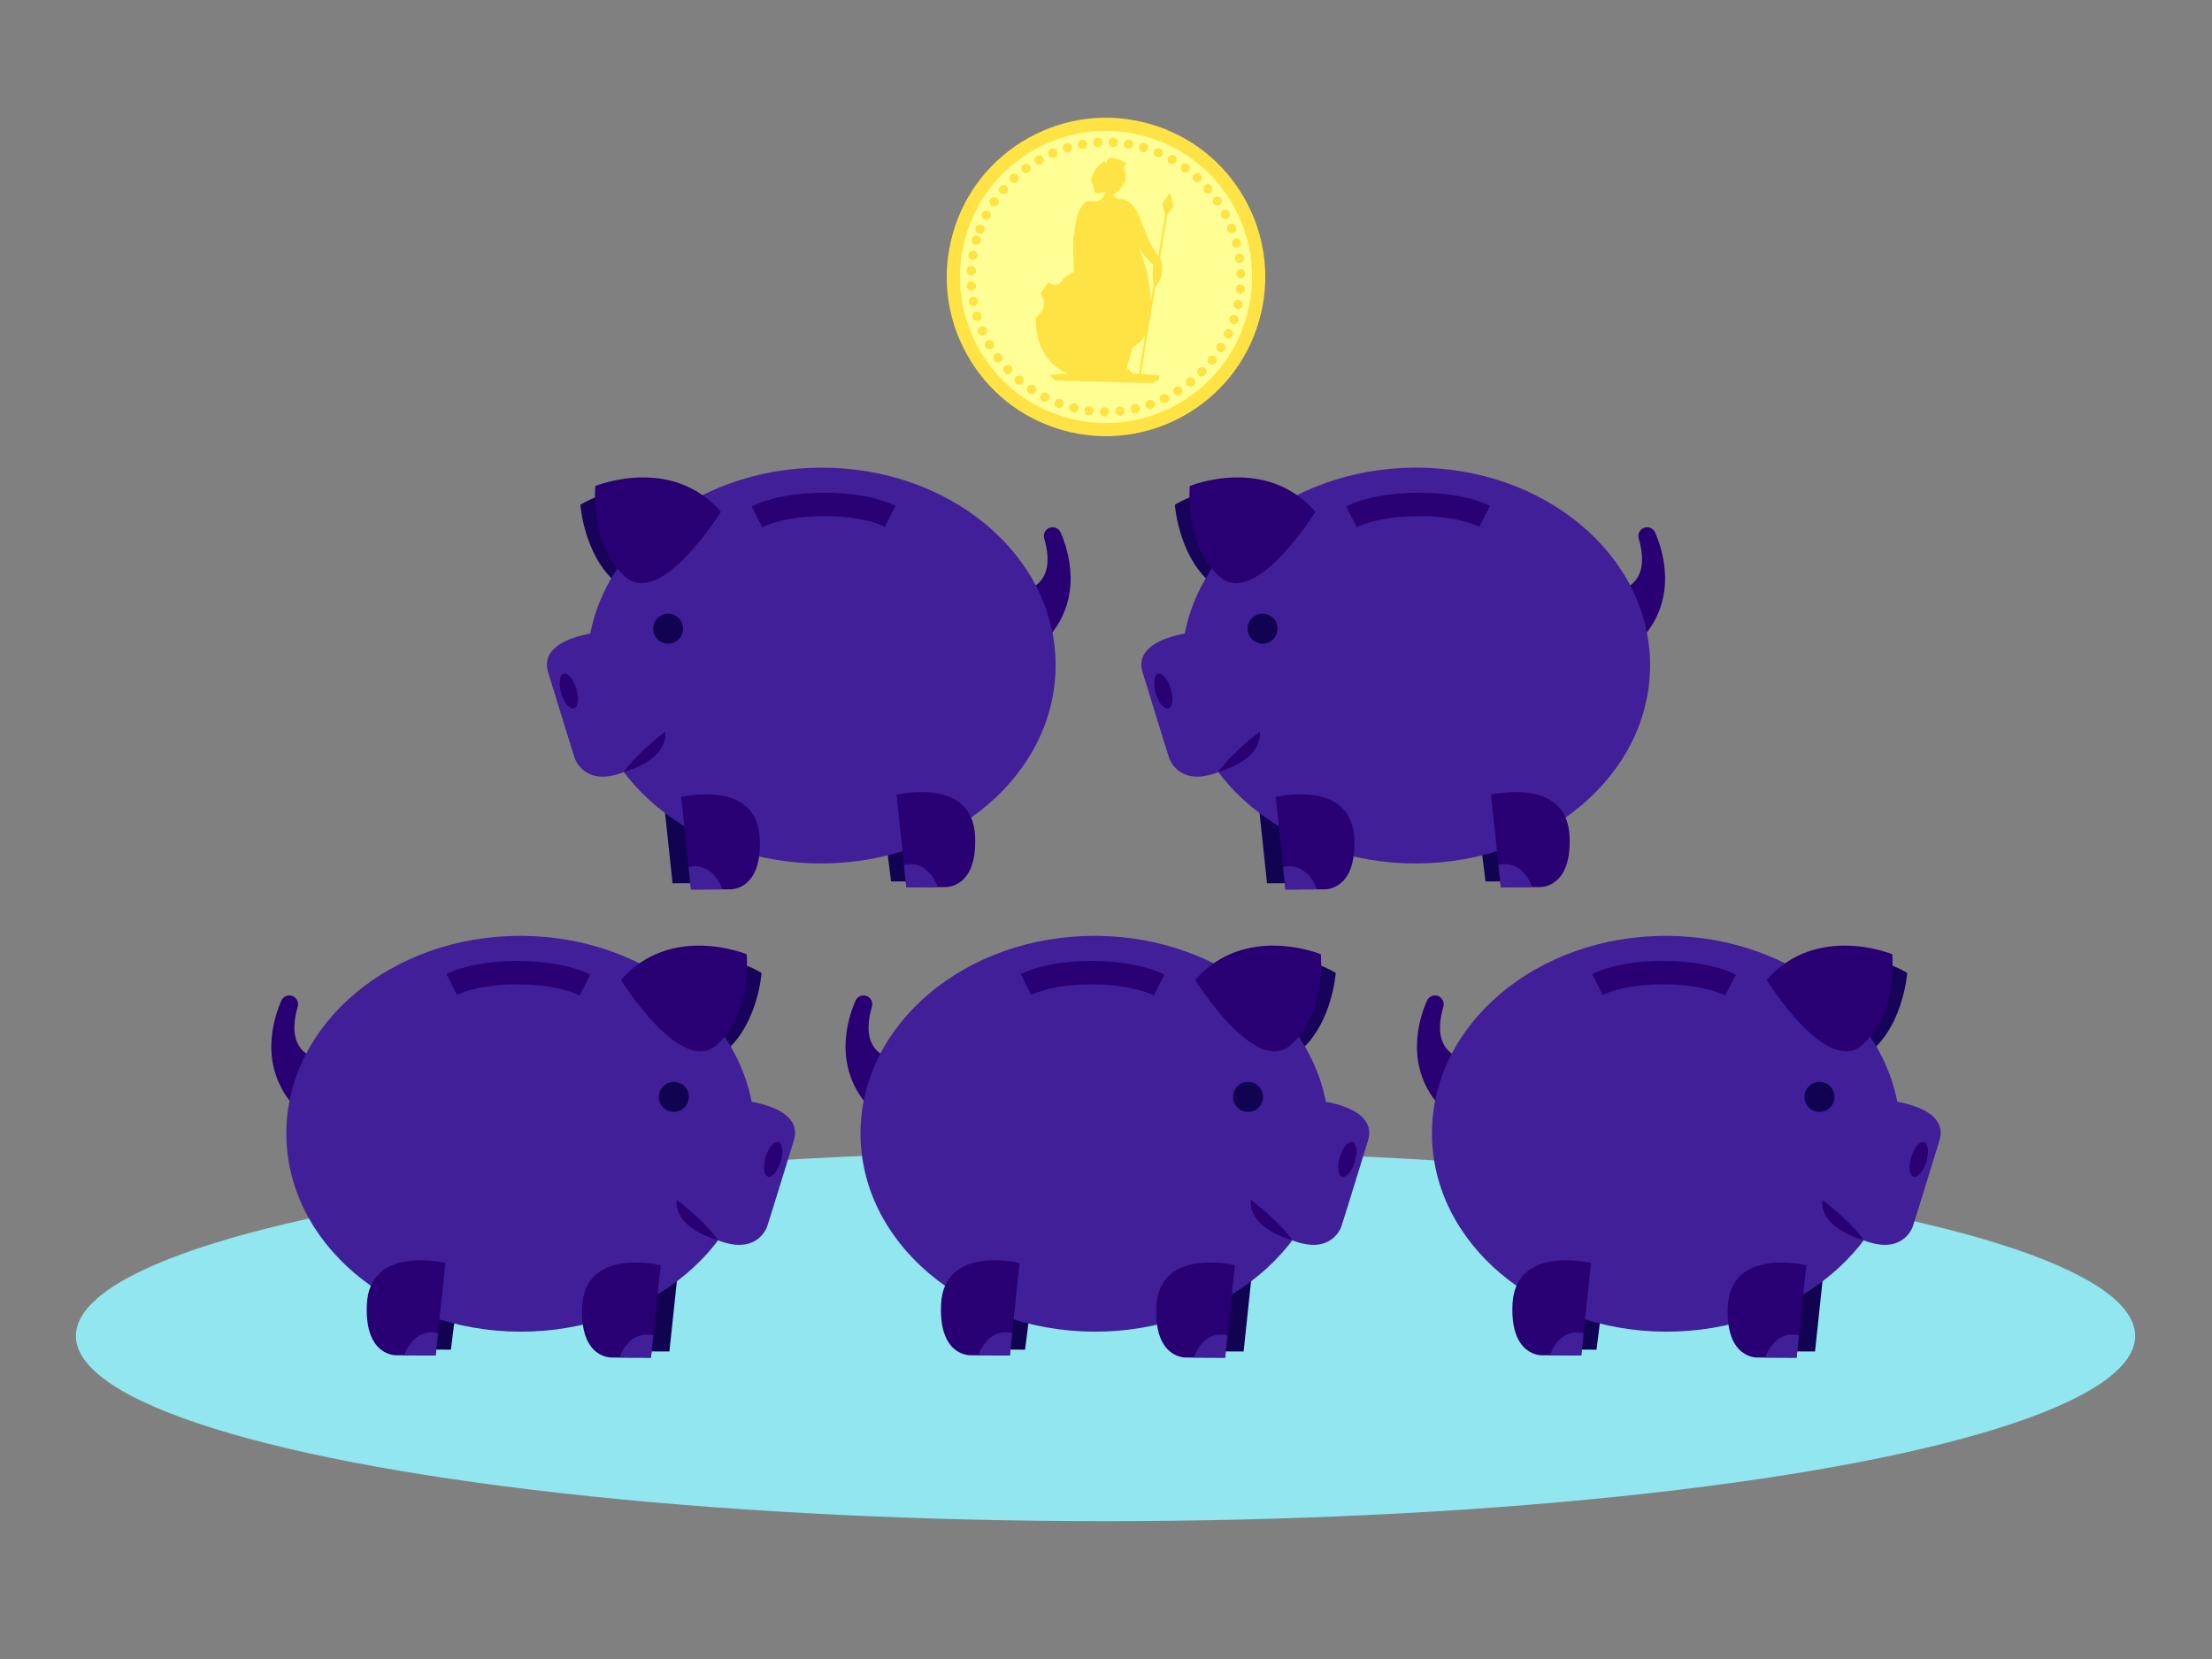 <?xml version="1.0" encoding="UTF-8"?>
<svg id="Layout" xmlns="http://www.w3.org/2000/svg" viewBox="0 0 2400 1800">
  <rect x="0" y="0" width="2400" height="1800" fill="#808080" stroke="none"/>
  <ellipse cx="1199.48" cy="1449.45" rx="1117.15" ry="200.99" fill="#91e6f0"/>
  <g>
    <g>
      <path d="M677.99,639.29c-43.9-27.59-48.27-91.68-48.27-91.68,0,0,75.4-47.22,139.02,4.99,0,0-46.85,114.27-90.75,86.68" fill="#170359"/>
      <path d="M1105.7,641.23s43.52-.76,27.28-56.95c-1.4-4.85,1.13-9.96,5.87-11.67,4.7-1.7,9.91.52,11.92,5.1,8.47,19.34,24.82,70.3-13.31,113.84-48.16,55-31.76-50.32-31.76-50.32" fill="#290073"/>
      <path d="M719.04,857.99l10.66,100.35,42.32-.18s34.88,1.78,32.24-55.26c-3.01-64.96-85.22-44.91-85.22-44.91" fill="#120352"/>
      <path d="M958.21,888.35l8.6,68.03,26.59-.12,18.26-.08s34.92,9.12,31.94-103.87c-2.98-112.98-85.39,36.03-85.39,36.03" fill="#120352"/>
      <path d="M637.09,723.22c.51,118.59,114.7,214.24,255.05,213.63,140.35-.61,253.7-97.23,253.19-215.83-.51-118.59-114.7-214.24-255.05-213.64-140.35.61-253.71,97.24-253.19,215.83" fill="#401f99"/>
      <path d="M678.39,625.74c-38.74-34.46-32.47-98.39-32.47-98.39,0,0,82.16-34.12,136.29,27.88,0,0-65.08,104.97-103.82,70.51" fill="#290073"/>
      <path d="M741.17,682.04c.04,9-7.22,16.32-16.22,16.36-8.99.04-16.32-7.22-16.36-16.22-.04-9,7.22-16.32,16.22-16.36,9-.04,16.32,7.22,16.36,16.22" fill="#120352"/>
      <path d="M965.83,560.23c-15.69-7.94-42.22-13.09-72.28-12.96-30.07.13-56.55,5.51-72.17,13.58" fill="none" stroke="#290073" stroke-miterlimit="10" stroke-width="25.38"/>
      <path d="M652.85,685.71s-70.84,5.23-57.88,44.54c0,0,26.23,85.5,28.66,92.39,2.43,6.9,16.43,33.37,61.35,11.55l-32.14-148.48Z" fill="#401f99"/>
      <path d="M625.35,747.4c3.11,10.36,1.95,19.87-2.58,21.22-4.53,1.36-10.73-5.94-13.84-16.3-3.11-10.36-1.95-19.87,2.59-21.22,4.53-1.36,10.73,5.94,13.83,16.3" fill="#290073"/>
      <path d="M676.76,837.65s12.27-18.82,44.94-43.7c0,0,6.53,28.21-44.94,43.7" fill="#290073"/>
      <path d="M739.13,864.74l10.66,100.35,42.32-.18s34.88,1.78,32.24-55.26c-3.01-64.96-85.22-44.91-85.22-44.91" fill="#290073"/>
      <path d="M749.7,965.03l-2.58-24.29c27.26-6.13,36.66,24.14,36.66,24.14l-34.08.15Z" fill="#401f99"/>
      <path d="M972.74,862.3l10.66,100.35,42.32-.18s34.88,1.78,32.24-55.26c-3.01-64.96-85.22-44.91-85.22-44.91" fill="#290073"/>
      <path d="M983.31,962.59l-2.58-24.29c27.26-6.13,36.66,24.14,36.66,24.14l-34.08.15Z" fill="#401f99"/>
    </g>
    <g>
      <path d="M1322.99,639.29c-43.9-27.59-48.27-91.68-48.27-91.68,0,0,75.4-47.22,139.02,4.99,0,0-46.85,114.27-90.75,86.68" fill="#170359"/>
      <path d="M1750.7,641.23s43.52-.76,27.28-56.95c-1.4-4.85,1.13-9.96,5.87-11.67,4.7-1.7,9.91.52,11.92,5.1,8.47,19.34,24.82,70.3-13.31,113.84-48.16,55-31.76-50.32-31.76-50.32" fill="#290073"/>
      <path d="M1364.04,857.99l10.66,100.35,42.32-.18s34.88,1.78,32.24-55.26c-3.01-64.96-85.22-44.91-85.22-44.91" fill="#120352"/>
      <path d="M1603.21,888.35l8.6,68.03,26.59-.12,18.26-.08s34.92,9.12,31.94-103.87c-2.98-112.98-85.39,36.03-85.39,36.03" fill="#120352"/>
      <path d="M1282.09,723.22c.51,118.59,114.7,214.24,255.05,213.63,140.35-.61,253.7-97.23,253.19-215.83-.51-118.59-114.7-214.24-255.05-213.64-140.35.61-253.71,97.24-253.19,215.83" fill="#401f99"/>
      <path d="M1323.39,625.74c-38.74-34.46-32.47-98.39-32.47-98.39,0,0,82.16-34.12,136.29,27.88,0,0-65.08,104.97-103.82,70.51" fill="#290073"/>
      <path d="M1386.17,682.04c.04,9-7.22,16.32-16.22,16.36-8.99.04-16.32-7.22-16.36-16.22-.04-9,7.22-16.32,16.22-16.36,9-.04,16.32,7.22,16.36,16.22" fill="#120352"/>
      <path d="M1610.83,560.23c-15.69-7.94-42.22-13.09-72.28-12.96-30.07.13-56.55,5.51-72.17,13.58" fill="none" stroke="#290073" stroke-miterlimit="10" stroke-width="25.38"/>
      <path d="M1297.85,685.71s-70.84,5.23-57.88,44.54c0,0,26.23,85.5,28.66,92.39,2.43,6.9,16.43,33.37,61.35,11.55l-32.14-148.48Z" fill="#401f99"/>
      <path d="M1270.35,747.4c3.11,10.36,1.95,19.87-2.58,21.22-4.53,1.36-10.73-5.94-13.84-16.3-3.11-10.36-1.95-19.87,2.59-21.22,4.53-1.36,10.73,5.94,13.83,16.3" fill="#290073"/>
      <path d="M1321.76,837.65s12.27-18.82,44.94-43.7c0,0,6.53,28.21-44.94,43.7" fill="#290073"/>
      <path d="M1384.13,864.74l10.66,100.35,42.32-.18s34.88,1.78,32.24-55.26c-3.01-64.96-85.22-44.91-85.22-44.91" fill="#290073"/>
      <path d="M1394.7,965.03l-2.58-24.29c27.26-6.13,36.66,24.14,36.66,24.14l-34.08.15Z" fill="#401f99"/>
      <path d="M1617.74,862.3l10.66,100.35,42.32-.18s34.88,1.78,32.24-55.26c-3.01-64.96-85.22-44.91-85.22-44.91" fill="#290073"/>
      <path d="M1628.31,962.59l-2.58-24.29c27.26-6.13,36.66,24.14,36.66,24.14l-34.08.15Z" fill="#401f99"/>
    </g>
  </g>
  <g>
    <g>
      <path d="M778.01,1147.29c43.9-27.59,48.27-91.68,48.27-91.68,0,0-75.4-47.22-139.02,4.99,0,0,46.85,114.27,90.75,86.68" fill="#170359"/>
      <path d="M350.3,1149.23s-43.52-.76-27.28-56.95c1.4-4.85-1.13-9.96-5.87-11.67-4.7-1.7-9.91.52-11.92,5.1-8.47,19.34-24.82,70.3,13.31,113.84,48.16,55,31.76-50.32,31.76-50.32" fill="#290073"/>
      <path d="M736.96,1365.99l-10.66,100.35-42.32-.18s-34.88,1.78-32.24-55.26c3.01-64.96,85.22-44.91,85.22-44.91" fill="#120352"/>
      <path d="M497.79,1396.35l-8.6,68.03-26.59-.12-18.26-.08s-34.92,9.12-31.94-103.87c2.98-112.98,85.39,36.03,85.39,36.03" fill="#120352"/>
      <path d="M818.91,1231.22c-.51,118.59-114.7,214.24-255.05,213.63-140.35-.61-253.7-97.23-253.19-215.83.51-118.59,114.7-214.24,255.05-213.64,140.35.61,253.71,97.24,253.19,215.83" fill="#401f99"/>
      <path d="M777.61,1133.74c38.74-34.46,32.47-98.39,32.47-98.39,0,0-82.16-34.12-136.29,27.88,0,0,65.08,104.97,103.82,70.51" fill="#290073"/>
      <path d="M714.83,1190.04c-.04,9,7.22,16.32,16.22,16.36,8.99.04,16.32-7.22,16.36-16.22.04-9-7.22-16.32-16.22-16.36-9-.04-16.32,7.22-16.36,16.22" fill="#120352"/>
      <path d="M490.17,1068.23c15.69-7.94,42.22-13.09,72.28-12.96,30.07.13,56.55,5.51,72.17,13.58" fill="none" stroke="#290073" stroke-miterlimit="10" stroke-width="25.38"/>
      <path d="M803.15,1193.71s70.84,5.23,57.88,44.54c0,0-26.23,85.5-28.66,92.39-2.43,6.9-16.43,33.37-61.35,11.55l32.14-148.48Z" fill="#401f99"/>
      <path d="M830.65,1255.4c-3.11,10.36-1.95,19.87,2.58,21.22,4.53,1.36,10.73-5.94,13.84-16.3,3.11-10.36,1.95-19.87-2.59-21.22-4.53-1.36-10.73,5.94-13.83,16.3" fill="#290073"/>
      <path d="M779.24,1345.65s-12.27-18.82-44.94-43.7c0,0-6.53,28.21,44.94,43.7" fill="#290073"/>
      <path d="M716.87,1372.74l-10.66,100.35-42.32-.18s-34.88,1.78-32.24-55.26c3.01-64.96,85.22-44.91,85.22-44.91" fill="#290073"/>
      <path d="M706.3,1473.03l2.58-24.29c-27.26-6.13-36.66,24.14-36.66,24.14l34.08.15Z" fill="#401f99"/>
      <path d="M483.26,1370.3l-10.66,100.35-42.32-.18s-34.88,1.78-32.24-55.26c3.01-64.96,85.22-44.91,85.22-44.91" fill="#290073"/>
      <path d="M472.69,1470.59l2.58-24.29c-27.26-6.13-36.66,24.14-36.66,24.14l34.08.15Z" fill="#401f99"/>
    </g>
    <g>
      <path d="M1401.01,1147.29c43.9-27.59,48.27-91.68,48.27-91.68,0,0-75.4-47.22-139.02,4.99,0,0,46.85,114.27,90.75,86.68" fill="#170359"/>
      <path d="M973.3,1149.23s-43.52-.76-27.28-56.95c1.4-4.85-1.13-9.96-5.87-11.67-4.7-1.7-9.91.52-11.92,5.1-8.47,19.34-24.82,70.3,13.31,113.84,48.16,55,31.76-50.32,31.76-50.32" fill="#290073"/>
      <path d="M1359.96,1365.99l-10.66,100.35-42.32-.18s-34.88,1.78-32.24-55.26c3.01-64.96,85.22-44.91,85.22-44.91" fill="#120352"/>
      <path d="M1120.79,1396.35l-8.6,68.03-26.59-.12-18.26-.08s-34.92,9.12-31.94-103.87c2.98-112.98,85.39,36.03,85.39,36.03" fill="#120352"/>
      <path d="M1441.91,1231.22c-.51,118.59-114.7,214.24-255.05,213.63-140.35-.61-253.7-97.23-253.19-215.83.51-118.59,114.7-214.24,255.05-213.64,140.35.61,253.71,97.24,253.19,215.83" fill="#401f99"/>
      <path d="M1400.61,1133.74c38.74-34.46,32.47-98.39,32.47-98.39,0,0-82.16-34.12-136.29,27.88,0,0,65.08,104.97,103.82,70.51" fill="#290073"/>
      <path d="M1337.83,1190.04c-.04,9,7.22,16.32,16.22,16.36,8.99.04,16.32-7.22,16.36-16.22.04-9-7.22-16.32-16.22-16.36-9-.04-16.32,7.22-16.36,16.22" fill="#120352"/>
      <path d="M1113.17,1068.23c15.69-7.94,42.22-13.09,72.28-12.96,30.07.13,56.55,5.51,72.17,13.58" fill="none" stroke="#290073" stroke-miterlimit="10" stroke-width="25.38"/>
      <path d="M1426.15,1193.71s70.84,5.23,57.88,44.54c0,0-26.23,85.5-28.66,92.39-2.43,6.9-16.43,33.37-61.35,11.55l32.14-148.48Z" fill="#401f99"/>
      <path d="M1453.65,1255.4c-3.11,10.36-1.95,19.87,2.58,21.22,4.53,1.36,10.73-5.94,13.84-16.3,3.11-10.36,1.95-19.87-2.59-21.22-4.53-1.36-10.73,5.94-13.83,16.3" fill="#290073"/>
      <path d="M1402.24,1345.65s-12.27-18.82-44.94-43.7c0,0-6.53,28.21,44.94,43.7" fill="#290073"/>
      <path d="M1339.87,1372.74l-10.66,100.35-42.32-.18s-34.88,1.78-32.24-55.26c3.01-64.96,85.22-44.91,85.22-44.91" fill="#290073"/>
      <path d="M1329.3,1473.03l2.58-24.29c-27.26-6.13-36.66,24.14-36.66,24.14l34.08.15Z" fill="#401f99"/>
      <path d="M1106.26,1370.3l-10.66,100.35-42.32-.18s-34.88,1.78-32.24-55.26c3.01-64.96,85.22-44.91,85.22-44.91" fill="#290073"/>
      <path d="M1095.69,1470.59l2.58-24.29c-27.26-6.13-36.66,24.14-36.66,24.14l34.08.15Z" fill="#401f99"/>
    </g>
    <g>
      <path d="M2021.01,1147.29c43.9-27.59,48.27-91.68,48.27-91.68,0,0-75.4-47.22-139.02,4.99,0,0,46.85,114.27,90.75,86.68" fill="#170359"/>
      <path d="M1593.3,1149.23s-43.52-.76-27.28-56.95c1.4-4.85-1.13-9.96-5.87-11.67-4.7-1.7-9.91.52-11.92,5.1-8.47,19.34-24.82,70.3,13.31,113.84,48.16,55,31.76-50.32,31.76-50.32" fill="#290073"/>
      <path d="M1979.96,1365.99l-10.66,100.35-42.32-.18s-34.88,1.78-32.24-55.26c3.01-64.96,85.22-44.91,85.22-44.91" fill="#120352"/>
      <path d="M1740.79,1396.35l-8.6,68.03-26.59-.12-18.26-.08s-34.92,9.12-31.94-103.87c2.98-112.98,85.39,36.03,85.39,36.03" fill="#120352"/>
      <path d="M2061.91,1231.22c-.51,118.59-114.7,214.24-255.05,213.63-140.35-.61-253.7-97.23-253.19-215.83.51-118.59,114.7-214.24,255.05-213.64,140.35.61,253.71,97.24,253.19,215.83" fill="#401f99"/>
      <path d="M2020.61,1133.74c38.74-34.46,32.47-98.39,32.47-98.39,0,0-82.16-34.12-136.29,27.88,0,0,65.08,104.97,103.82,70.51" fill="#290073"/>
      <path d="M1957.83,1190.04c-.04,9,7.22,16.32,16.22,16.36,8.99.04,16.32-7.22,16.36-16.22.04-9-7.22-16.32-16.22-16.36-9-.04-16.32,7.22-16.36,16.22" fill="#120352"/>
      <path d="M1733.17,1068.23c15.69-7.94,42.22-13.09,72.28-12.96,30.07.13,56.55,5.51,72.17,13.58" fill="none" stroke="#290073" stroke-miterlimit="10" stroke-width="25.38"/>
      <path d="M2046.15,1193.71s70.84,5.23,57.88,44.54c0,0-26.23,85.5-28.66,92.39-2.43,6.9-16.43,33.37-61.35,11.55l32.14-148.48Z" fill="#401f99"/>
      <path d="M2073.65,1255.4c-3.11,10.36-1.95,19.87,2.58,21.22,4.53,1.36,10.73-5.94,13.84-16.3,3.11-10.36,1.95-19.87-2.59-21.22-4.53-1.36-10.73,5.94-13.83,16.3" fill="#290073"/>
      <path d="M2022.24,1345.65s-12.27-18.82-44.94-43.7c0,0-6.53,28.21,44.94,43.7" fill="#290073"/>
      <path d="M1959.87,1372.74l-10.66,100.35-42.32-.18s-34.88,1.78-32.24-55.26c3.01-64.96,85.22-44.91,85.22-44.91" fill="#290073"/>
      <path d="M1949.3,1473.03l2.58-24.29c-27.26-6.13-36.66,24.14-36.66,24.14l34.08.15Z" fill="#401f99"/>
      <path d="M1726.26,1370.3l-10.66,100.35-42.32-.18s-34.88,1.78-32.24-55.26c3.01-64.96,85.22-44.91,85.22-44.91" fill="#290073"/>
      <path d="M1715.69,1470.59l2.58-24.29c-27.26-6.13-36.66,24.14-36.66,24.14l34.08.15Z" fill="#401f99"/>
    </g>
  </g>
  <g>
    <path d="M1040.73,255.17c-25.03,87.94,25.97,179.53,113.92,204.55,87.96,25.03,179.55-25.97,204.57-113.94,25.04-87.95-25.97-179.53-113.92-204.55-87.95-25.04-179.55,25.97-204.57,113.94" fill="#ffff96"/>
    <path d="M1339.47,225.38c-.35-.65-.71-1.31-1.08-1.94-20.58-36.97-54.33-63.7-95.02-75.28-40.7-11.59-83.49-6.63-120.45,13.96-36.97,20.58-63.71,54.34-75.28,95.04h0c-11.58,40.7-6.7,83.28,13.97,120.43,20.58,36.97,54.33,63.7,95.03,75.29,84.01,23.9,171.81-25.01,195.73-109.02,11.38-39.97,6.8-81.96-12.89-118.48M1047.92,382.45c-21.47-39.81-26.48-85.59-14.06-129.21,12.62-44.37,41.78-81.19,82.1-103.63,40.31-22.46,86.96-27.86,131.33-15.22,44.38,12.61,81.18,41.78,103.63,82.08,22.48,40.35,27.85,86.95,15.23,131.32-26.08,91.61-121.82,144.93-213.44,118.88-44.38-12.63-81.18-41.8-103.63-82.1-.39-.71-.78-1.41-1.16-2.12" fill="#ffe345"/>
    <path d="M1324.98,234.84c-1.29-2.46-.33-5.53,2.13-6.81,2.47-1.32,5.54-.39,6.84,2.12,1.3,2.49.33,5.53-2.12,6.84-2.45,1.28-5.5.37-6.82-2.08t-.03-.07M1317.97,213.94c2.3-1.58,5.48-.98,7.02,1.32,1.57,2.29.98,5.48-1.31,7.05-2.32,1.54-5.47.99-7.04-1.36-.11-.13-.2-.29-.28-.44-1.22-2.25-.54-5.12,1.61-6.57M1331.7,249.6c-1-2.6.27-5.51,2.88-6.53,2.64-1.02,5.54.26,6.55,2.86,1.01,2.59-.29,5.57-2.89,6.58-2.41.91-5.08-.12-6.27-2.32-.11-.2-.2-.39-.27-.59M1307.27,200.99c2.14-1.85,5.33-1.6,7.15.52,1.83,2.1,1.6,5.33-.51,7.16-2.11,1.82-5.29,1.58-7.13-.54-.25-.3-.46-.57-.64-.92-1.09-2.01-.69-4.65,1.13-6.21M1336.67,265.01h0c-.7-2.67.94-5.47,3.61-6.17,2.73-.68,5.5.91,6.18,3.64.72,2.71-.89,5.46-3.61,6.17-2.31.61-4.63-.5-5.72-2.51-.19-.34-.33-.71-.47-1.13M1295.19,189.36c1.88-2.1,5.11-2.22,7.16-.32,2.06,1.89,2.22,5.11.32,7.16s-5.1,2.21-7.18.28c-.43-.35-.77-.81-1.05-1.31-.98-1.83-.76-4.22.75-5.81M1339.83,280.89c-.35-2.75,1.56-5.32,4.33-5.73,2.76-.36,5.32,1.56,5.73,4.33.4,2.74-1.56,5.32-4.33,5.73-2.16.28-4.17-.79-5.15-2.63-.29-.53-.49-1.07-.57-1.7M1281.84,179.16c1.63-2.26,4.8-2.75,7.07-1.11,2.25,1.64,2.78,4.79,1.11,7.07-1.65,2.26-4.8,2.79-7.07,1.11-.64-.45-1.1-1.02-1.45-1.67-.91-1.68-.85-3.78.34-5.4M1341.19,297.08c-.05-2.82,2.14-5.14,4.94-5.23,2.79-.02,5.11,2.17,5.2,4.97.06,2.77-2.17,5.09-4.95,5.17-1.98.04-3.71-1.05-4.59-2.68-.35-.65-.57-1.42-.61-2.23M1267.4,170.63c1.37-2.47,4.44-3.34,6.91-1.95,2.43,1.39,3.28,4.46,1.91,6.93-1.35,2.41-4.47,3.29-6.89,1.89-.88-.46-1.53-1.19-1.96-1.99-.8-1.49-.85-3.33.03-4.88M1340.67,313.24h0c.22-2.79,2.69-4.84,5.48-4.59,2.8.27,4.85,2.7,4.6,5.49-.27,2.8-2.74,4.87-5.54,4.61-1.71-.16-3.21-1.23-3.99-2.67-.46-.83-.65-1.81-.54-2.84M1252.04,163.77c1.13-2.57,4.07-3.77,6.66-2.7,2.54,1.08,3.8,4.04,2.7,6.64-1.08,2.56-4.06,3.76-6.61,2.68-1.14-.46-1.98-1.3-2.5-2.29-.7-1.3-.83-2.89-.24-4.34M1338.25,329.29c.57-2.77,3.26-4.51,5.99-3.92,2.71.55,4.49,3.22,3.92,5.99l-.02-.04c-.57,2.77-3.22,4.49-5.97,3.96-1.53-.36-2.78-1.31-3.45-2.55-.56-1.04-.74-2.22-.47-3.44M1236.05,158.73c.78-2.67,3.57-4.24,6.26-3.43,2.68.76,4.24,3.57,3.47,6.26-.81,2.68-3.6,4.25-6.29,3.46-1.34-.4-2.45-1.33-3.05-2.47-.61-1.15-.79-2.48-.39-3.81M1334.05,344.92c.89-2.65,3.74-4.08,6.39-3.19,2.64.88,4.08,3.74,3.19,6.39-.86,2.68-3.72,4.12-6.37,3.23-1.27-.45-2.27-1.32-2.88-2.43-.63-1.19-.81-2.6-.33-4M1219.58,155.52c.48-2.76,3.08-4.61,5.83-4.13,2.77.47,4.6,3.07,4.13,5.83-.47,2.77-3.07,4.6-5.83,4.13-1.62-.27-2.88-1.25-3.6-2.58-.51-.96-.75-2.1-.53-3.25M1328.06,359.99c1.2-2.52,4.2-3.63,6.75-2.46,2.54,1.18,3.62,4.19,2.49,6.72l-.04.02c-1.15,2.49-4.18,3.63-6.7,2.42-1.04-.46-1.87-1.25-2.35-2.16-.74-1.37-.81-3.05-.15-4.55M1202.8,154.2c.16-2.8,2.56-4.92,5.34-4.75,2.84.14,4.97,2.53,4.8,5.33-.16,2.8-2.56,4.92-5.34,4.79-1.84-.14-3.38-1.17-4.2-2.7-.41-.76-.61-1.68-.6-2.67M1320.44,374.28c1.47-2.37,4.59-3.16,6.95-1.69,2.4,1.46,3.15,4.6,1.68,6.97-1.45,2.41-4.55,3.14-6.95,1.68-.79-.45-1.42-1.16-1.82-1.92-.83-1.52-.82-3.44.13-5.03M1186.04,154.83c-.17-2.76,1.97-5.19,4.73-5.35,2.82-.15,5.23,1.95,5.38,4.77.16,2.77-1.93,5.18-4.74,5.36-2.04.12-3.86-.97-4.79-2.68-.32-.62-.52-1.34-.57-2.1M1311.23,387.56c1.74-2.17,4.92-2.56,7.12-.85,2.2,1.71,2.59,4.89.84,7.11-1.71,2.2-4.9,2.6-7.1.89-.56-.49-1.03-1.01-1.35-1.59-.92-1.71-.78-3.9.49-5.56M1169.42,157.39c-.45-2.75,1.39-5.36,4.13-5.84,2.77-.51,5.37,1.32,5.88,4.09.46,2.76-1.36,5.41-4.11,5.86-2.21.4-4.36-.7-5.37-2.56-.24-.46-.41-.96-.53-1.54M1300.49,399.73h0c1.98-1.99,5.22-2.02,7.2-.04,2,1.97,2,5.16.03,7.15-1.97,2-5.17,2.01-7.14.06-.4-.37-.67-.77-.91-1.22-1.01-1.9-.75-4.31.83-5.95M1153.27,161.88c-.81-2.7.7-5.52,3.36-6.33l.02.04c2.7-.83,5.49.71,6.3,3.38.8,2.67-.72,5.5-3.39,6.31-2.34.66-4.78-.38-5.91-2.48-.16-.31-.31-.57-.39-.92M1288.5,410.58h0c2.19-1.77,5.33-1.41,7.12.78,1.76,2.2,1.42,5.37-.79,7.11-2.16,1.76-5.34,1.4-7.12-.78-.18-.25-.36-.5-.51-.75-1.12-2.1-.67-4.81,1.3-6.35M1137.67,168.13c-1.08-2.56.1-5.56,2.66-6.64,2.6-1.1,5.56.1,6.64,2.66,1.12,2.54-.06,5.54-2.66,6.64-2.39,1.05-5.19.05-6.43-2.24-.07-.15-.14-.27-.21-.42M1275.29,420.01h0c2.38-1.53,5.51-.81,7.01,1.58,1.46,2.35.79,5.47-1.62,6.96-2.33,1.5-5.47.79-7-1.58-.04-.08-.11-.2-.16-.31-1.25-2.32-.5-5.24,1.77-6.66M1124.77,169.23c2.46-1.37,5.57-.54,6.91,1.87,1.41,2.44.58,5.55-1.85,6.95-2.42,1.35-5.52.51-6.92-1.92t-.05-.07c-1.31-2.44-.44-5.47,1.91-6.83M1258.73,434.59c-1.22-2.54-.13-5.52,2.4-6.75,2.5-1.2,5.51-.16,6.73,2.37,1.19,2.49.17,5.5-2.36,6.72-2.47,1.17-5.39.24-6.66-2.12-.04-.08-.08-.15-.12-.23M1110.23,178.71h0c2.26-1.66,5.47-1.19,7.12,1.07,1.65,2.25,1.15,5.42-1.1,7.09-2.26,1.64-5.41,1.18-7.06-1.07-.16-.21-.26-.41-.39-.63-1.17-2.17-.59-4.93,1.43-6.47M1243.02,440.46c-.93-2.66.48-5.57,3.11-6.45,2.65-.92,5.52.47,6.44,3.12.93,2.64-.46,5.51-3.11,6.43-2.38.86-4.98-.2-6.15-2.37-.12-.23-.22-.48-.29-.73M1096.89,189.78c2.03-1.88,5.23-1.79,7.17.26,1.88,2.03,1.75,5.25-.26,7.17-2.07,1.9-5.29,1.77-7.17-.26-.31-.32-.57-.67-.77-1.06-1.07-1.97-.7-4.48,1.03-6.11M1226.71,444.49c-.6-2.78,1.09-5.46,3.85-6.07,2.72-.63,5.42,1.11,6.02,3.84.64,2.75-1.09,5.46-3.83,6.05-2.26.54-4.49-.58-5.53-2.52-.22-.43-.41-.86-.5-1.3M1084.86,202.31c1.81-2.1,5.02-2.36,7.13-.54,2.14,1.79,2.41,4.99.55,7.12-1.81,2.1-5,2.4-7.13.54-.49-.42-.89-.9-1.17-1.42-.96-1.79-.76-4.07.62-5.69M1210.04,446.58c-.27-2.8,1.74-5.26,4.51-5.58,2.81-.28,5.29,1.77,5.54,4.53.33,2.77-1.7,5.3-4.46,5.57-2.15.21-4.06-.87-5-2.62-.31-.57-.5-1.2-.59-1.9M1074.37,216.13c1.56-2.32,4.71-2.95,7.02-1.39,2.31,1.55,2.94,4.72,1.38,7.03-1.55,2.31-4.71,2.92-7.02,1.37-.69-.46-1.26-1.08-1.64-1.77-.86-1.6-.83-3.64.26-5.25M1193.25,446.79c.05-2.82,2.35-5.04,5.11-5.01,2.81,0,5.05,2.34,5.02,5.1-.01,2.8-2.34,5.05-5.11,5.01-1.94-.03-3.56-1.12-4.4-2.68-.39-.73-.64-1.53-.62-2.42M1065.52,231.07c1.29-2.46,4.34-3.46,6.85-2.17,2.45,1.28,3.46,4.34,2.16,6.85-1.29,2.44-4.35,3.41-6.81,2.14-.94-.48-1.67-1.21-2.14-2.09-.77-1.42-.84-3.19-.06-4.74M1176.58,445.02c.31-2.78,2.88-4.76,5.65-4.37,2.79.32,4.76,2.88,4.37,5.65-.35,2.8-2.88,4.76-5.64,4.38-1.71-.22-3.09-1.25-3.83-2.61-.48-.91-.71-1.97-.55-3.04M1058.51,246.94h0c.94-2.62,3.86-3.95,6.5-2.96,2.61,1.01,3.93,3.92,2.94,6.54-.98,2.64-3.91,3.96-6.5,2.96-1.19-.45-2.13-1.31-2.7-2.33-.67-1.27-.8-2.76-.24-4.2M1160.16,441.39c.69-2.73,3.42-4.41,6.15-3.71l-.02-.04c2.7.7,4.37,3.44,3.71,6.15-.68,2.74-3.44,4.37-6.15,3.71-1.43-.36-2.58-1.31-3.24-2.53-.58-1.06-.76-2.34-.45-3.58M1054.47,259.14h0c.75-2.71,3.54-4.27,6.22-3.49,2.72.74,4.3,3.57,3.53,6.26l-.04.02c-.73,2.65-3.56,4.23-6.25,3.46-1.39-.39-2.41-1.3-3.06-2.48-.59-1.11-.79-2.48-.4-3.76M1144.27,435.9c.98-2.64,3.9-3.97,6.54-2.99,2.59.97,3.95,3.86,2.96,6.5-.97,2.59-3.9,3.97-6.49,2.97-1.23-.43-2.14-1.32-2.7-2.33-.67-1.27-.85-2.75-.32-4.16M1050.65,276.05c.45-2.74,3.07-4.6,5.83-4.13,2.74.45,4.61,3.08,4.17,5.81-.47,2.77-3.07,4.6-5.81,4.17-1.61-.26-2.94-1.26-3.65-2.59-.52-.97-.74-2.07-.54-3.26M1129.14,428.62c1.26-2.49,4.33-3.45,6.82-2.19,2.49,1.26,3.5,4.29,2.2,6.81-1.27,2.5-4.32,3.47-6.82,2.21-.94-.48-1.69-1.21-2.16-2.08-.76-1.41-.83-3.18-.04-4.74M1048.82,293.35h0c.11-2.81,2.5-4.94,5.29-4.8,2.8.1,4.97,2.47,4.82,5.31-.14,2.77-2.5,4.94-5.33,4.78-1.82-.09-3.36-1.13-4.18-2.66-.43-.8-.65-1.66-.6-2.63M1114.95,419.71c1.53-2.35,4.68-2.97,7-1.41,2.34,1.52,3,4.67,1.45,6.98-1.55,2.31-4.69,2.96-7.04,1.43-.69-.46-1.26-1.08-1.66-1.81-.86-1.6-.81-3.6.25-5.2M1049,310.71h0c-.23-2.78,1.91-5.2,4.67-5.37,2.81-.18,5.21,1.92,5.43,4.68.18,2.81-1.95,5.25-4.75,5.41-2.05.13-3.86-.95-4.79-2.68-.33-.61-.57-1.31-.56-2.05M1101.85,409.19c1.83-2.17,5.03-2.43,7.15-.63,2.13,1.8,2.44,4.98.6,7.15-1.81,2.1-5,2.4-7.11.58-.52-.41-.94-.9-1.23-1.44-.96-1.79-.75-4.06.59-5.66M1051.16,327.93c-.54-2.72,1.28-5.37,4.06-5.87,2.73-.49,5.37,1.32,5.87,4.06.51,2.77-1.29,5.36-4.03,5.91-2.24.42-4.36-.7-5.4-2.6-.24-.46-.41-.96-.5-1.49M1090.08,397.19c2.07-1.9,5.26-1.82,7.15.22,1.94,2.05,1.84,5.24-.2,7.19-2.03,1.88-5.23,1.79-7.15-.22-.32-.32-.57-.67-.77-1.06-1.08-1.98-.72-4.52.97-6.13M1055.26,344.84c-.81-2.7.7-5.53,3.37-6.34,2.67-.86,5.51.67,6.31,3.32.82,2.71-.65,5.52-3.37,6.34-2.32.72-4.81-.35-5.92-2.4-.16-.31-.29-.63-.39-.92M1079.75,383.98c2.24-1.7,5.41-1.2,7.09,1.04,1.67,2.25,1.2,5.41-1.05,7.06-2.23,1.69-5.42,1.25-7.08-1.01-.16-.21-.29-.43-.39-.63-1.18-2.2-.61-4.97,1.43-6.47M1061.31,361.09c-1.11-2.55.07-5.55,2.61-6.67,2.54-1.12,5.54.06,6.66,2.6,1.14,2.58-.04,5.58-2.6,6.68-2.43,1.05-5.27.08-6.5-2.21-.06-.12-.14-.27-.17-.4M1070.99,369.64c2.39-1.38,5.53-.58,6.9,1.88,1.43,2.38.6,5.47-1.83,6.89-2.39,1.38-5.48.59-6.89-1.85-.06-.02-.07-.05-.11-.13-1.3-2.39-.46-5.4,1.93-6.79" fill="#ffe345"/>
    <path d="M1222.45,399.19l6.8-22.73c2.9-1.67,5.23-3.36,7.13-5.05l.06-.06c2.87-2.52,4.8-5.14,6.16-7.64l-6.91,41.95-6.55-.38-6.7-6.1ZM1234.73,266.91c5.09,9.97,16.66,20.65,16.66,20.65-1.51,5.76-.74,15.5.07,22.45l-2.8,17c-.64-27.93-10.54-52.47-13.93-60.1M1257.83,406.97l-19.9-1.17,15.61-94.62c9.07-9.22,8.82-25.42,5.34-30.43-.08-.12-.19-.24-.27-.36l7.8-47.18,6.9-10.03-4.03-14.23-8.4,12.18,3.32,11.71-7.43,45.07c-3.94-5.28-9.92-13.75-18.56-37.81-10.39-28.86-23.44-23.07-26.19-24.62l-4.93-3.72c2.01.04,15.39-12.16,14.48-19.75-.56-4.63-1.41-8.05-2.61-10.62,1.74-2.05,4.43-5.3,2.04-5.49-3.23-.25-17.66-9.53-19.64-1.26-.89,3.69-2.35-.24-4.86,1.37-10.18,6.54-14.61,20.22-11.59,22.75,3.03,2.53.17,10.71,4.9,10.87,2.96.08,6.51-.97,8.75-1.78.14.15.25.32.39.44h-.02c-2.5,14.59-17.79,9.74-17.79,9.74-14.12,3.78-15.57,35.48-15.57,35.48-2.91,3.6-.08,41.81-.08,41.81-3.38.6-11.96,7.16-11.96,7.16-5.39,11.99-16.36,3.81-16.36,3.81l-8.2,12.48c10.78,14.86-5.21,25.77-5.21,25.77-1.39,48.28,34.11,60.41,34.11,60.41l-19.65,2.05,7.11,5.85,104.1,2.96,8.27-3.89.15-4.92Z" fill="#ffe345"/>
  </g>
</svg>